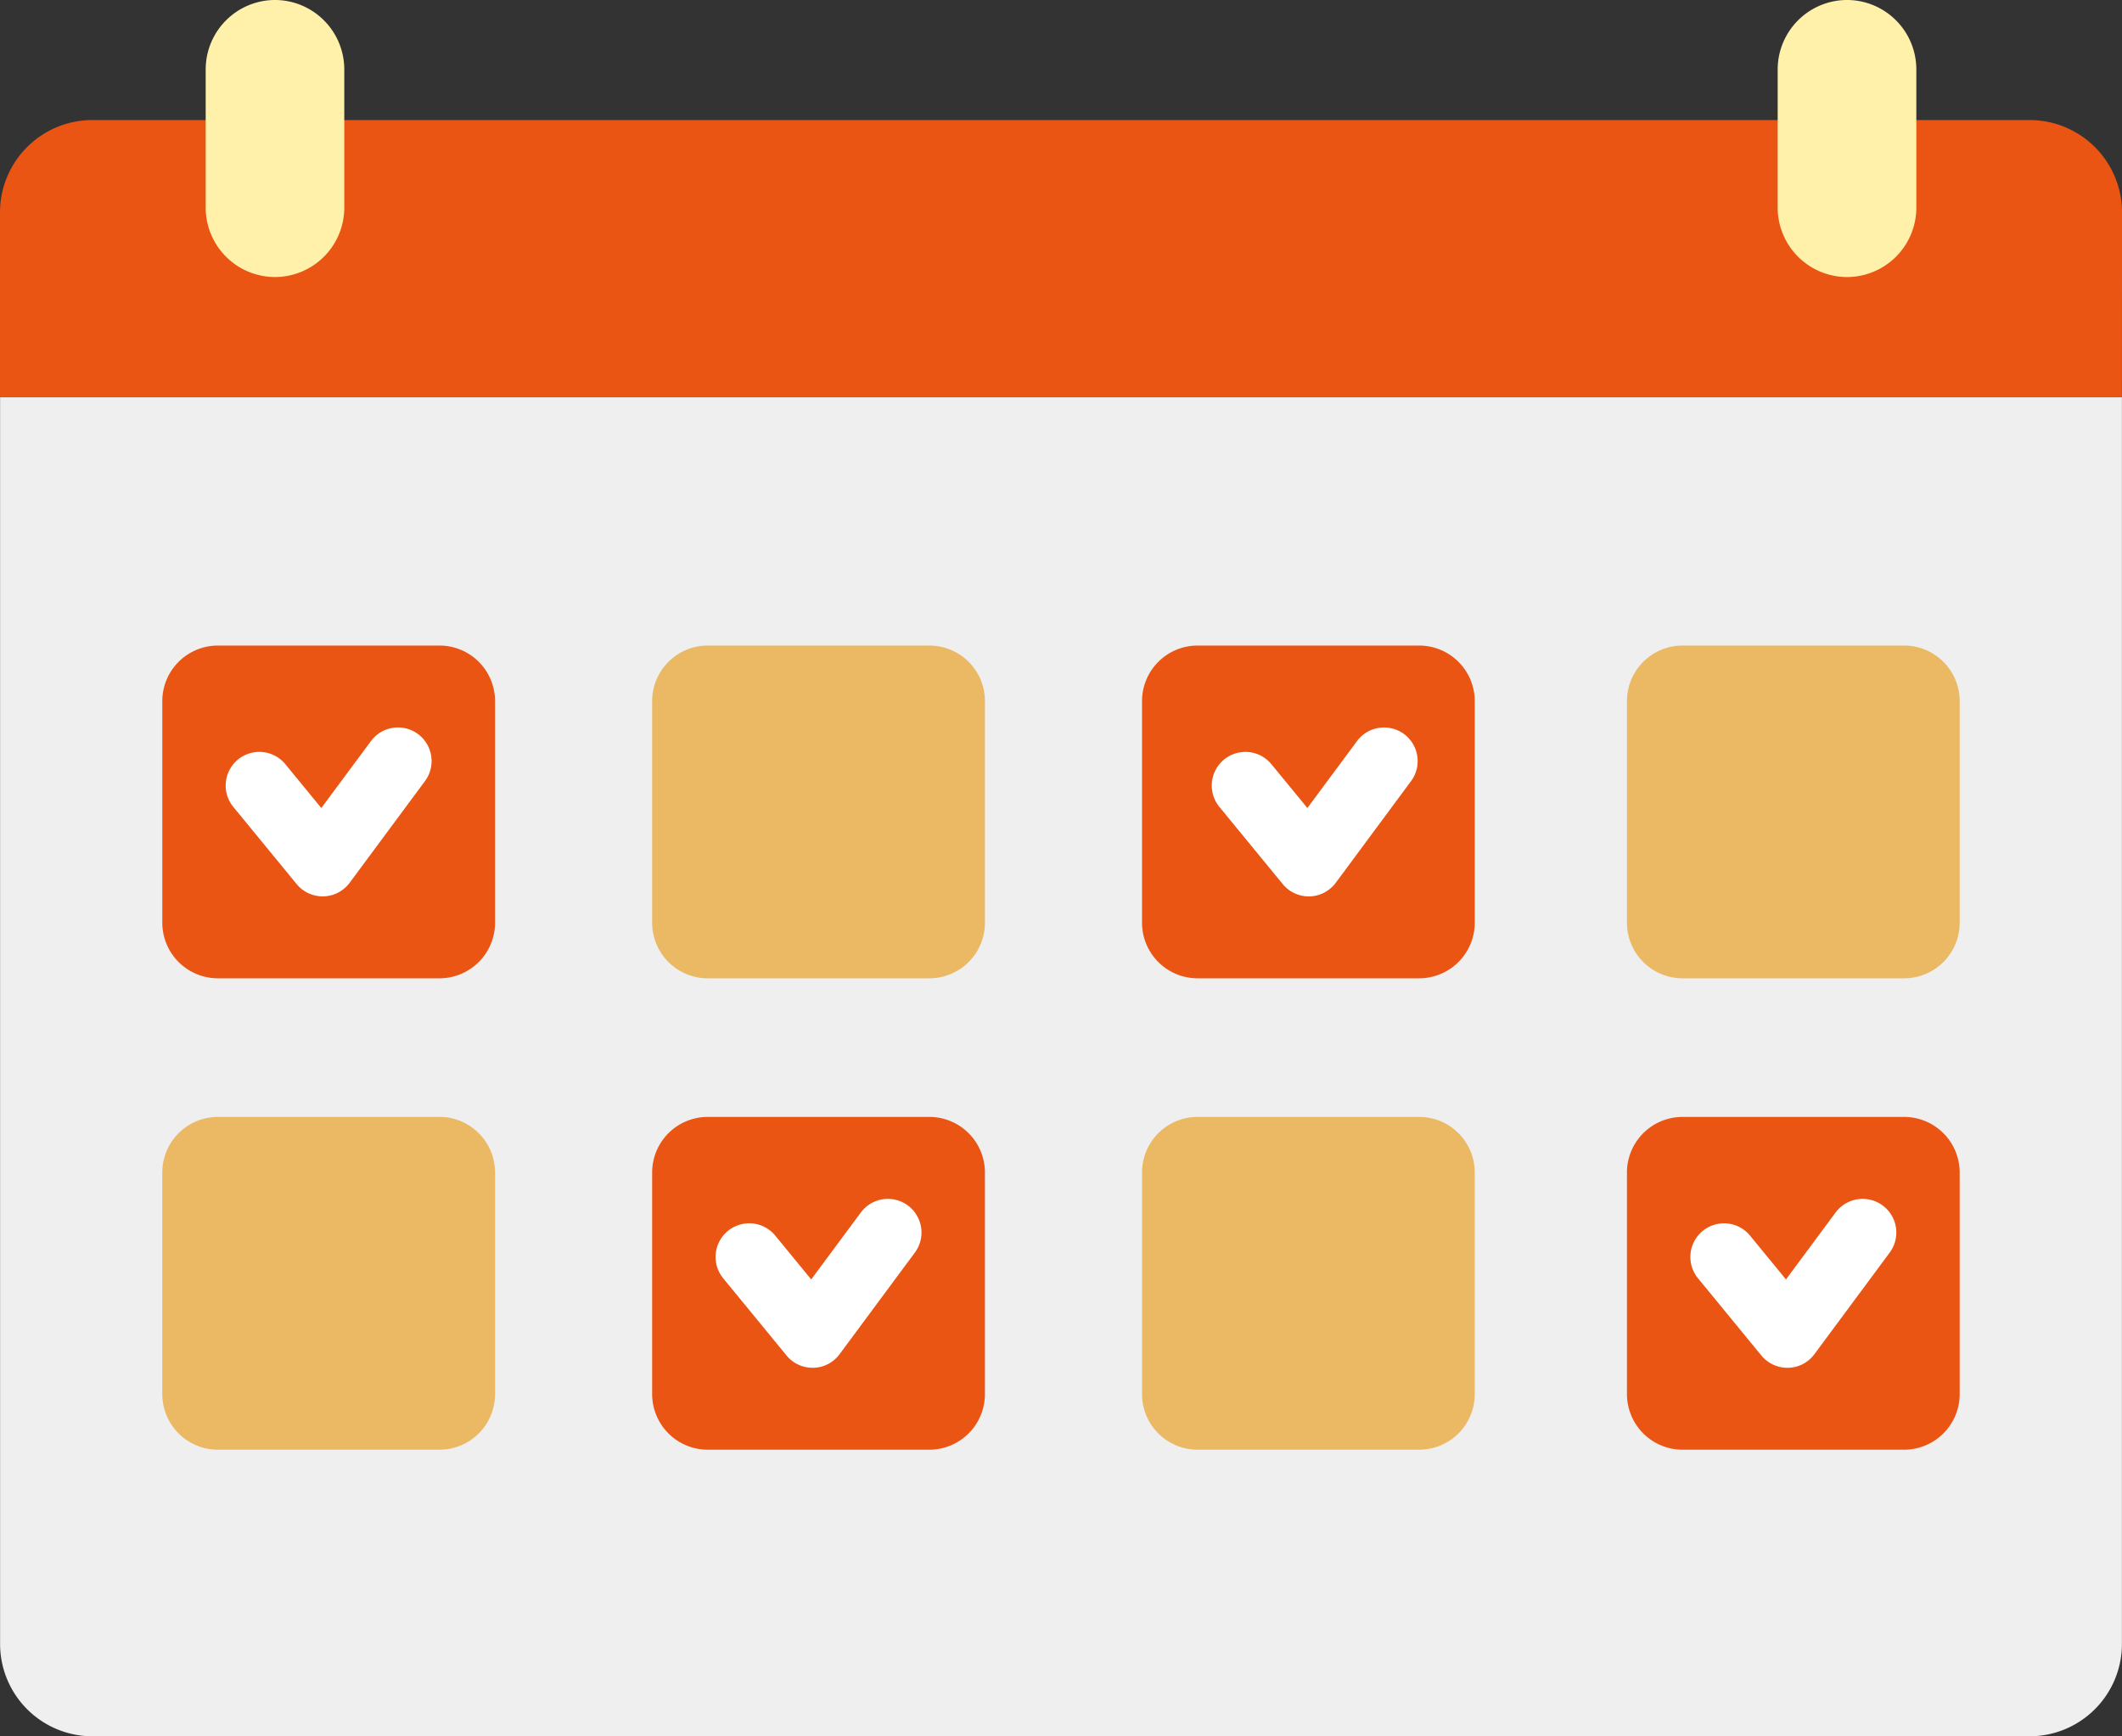 <svg xmlns="http://www.w3.org/2000/svg" width="117.279" height="95.95" viewBox="0 0 117.279 95.95"><rect x="0" y="0" width="117.279" height="95.95" fill="#333333" stroke="none"/><path d="M379.2,1419.356H272.13a5.105,5.105,0,0,1-5.1-5.106v-68.9H384.3v68.9A5.106,5.106,0,0,1,379.2,1419.356Z" transform="translate(-267.025 -1323.406)" fill="#efefef"/><path d="M384.3,1351.789H267.025v-10.206a5.105,5.105,0,0,1,5.1-5.106H379.2a5.107,5.107,0,0,1,5.106,5.106Z" transform="translate(-267.025 -1329.842)" fill="#ea5514"/><path d="M277.446,1347.941h0a3.839,3.839,0,0,1-3.83-3.828v-7.653a3.841,3.841,0,0,1,3.83-3.83h0a3.841,3.841,0,0,1,3.83,3.83v7.653A3.839,3.839,0,0,1,277.446,1347.941Z" transform="translate(-262.248 -1332.631)" fill="#fff1a9"/><path d="M327.813,1347.941h-.005a3.841,3.841,0,0,1-3.83-3.828v-7.653a3.842,3.842,0,0,1,3.83-3.83h.005a3.839,3.839,0,0,1,3.828,3.83v7.653A3.838,3.838,0,0,1,327.813,1347.941Z" transform="translate(-225.729 -1332.631)" fill="#fff1a9"/><g transform="translate(8.969 35.673)"><path d="M287.55,1371.7H275.29a3.075,3.075,0,0,1-3.065-3.064v-12.26a3.074,3.074,0,0,1,3.065-3.065h12.26a3.073,3.073,0,0,1,3.066,3.065v12.26A3.074,3.074,0,0,1,287.55,1371.7Z" transform="translate(-272.224 -1353.31)" fill="#ea5514"/><path d="M303.244,1371.7h-12.26a3.075,3.075,0,0,1-3.066-3.064v-12.26a3.074,3.074,0,0,1,3.066-3.065h12.26a3.073,3.073,0,0,1,3.066,3.065v12.26A3.074,3.074,0,0,1,303.244,1371.7Z" transform="translate(-260.844 -1353.31)" fill="#ebb863"/><path d="M318.937,1371.7h-12.26a3.073,3.073,0,0,1-3.064-3.064v-12.26a3.072,3.072,0,0,1,3.064-3.065h12.26a3.074,3.074,0,0,1,3.065,3.065v12.26A3.075,3.075,0,0,1,318.937,1371.7Z" transform="translate(-249.464 -1353.31)" fill="#ea5514"/><path d="M287.55,1386.8H275.29a3.075,3.075,0,0,1-3.065-3.066v-12.26a3.074,3.074,0,0,1,3.065-3.064h12.26a3.073,3.073,0,0,1,3.066,3.064v12.26A3.074,3.074,0,0,1,287.55,1386.8Z" transform="translate(-272.224 -1342.36)" fill="#ebb863"/><path d="M303.244,1386.8h-12.26a3.075,3.075,0,0,1-3.066-3.066v-12.26a3.074,3.074,0,0,1,3.066-3.064h12.26a3.073,3.073,0,0,1,3.066,3.064v12.26A3.074,3.074,0,0,1,303.244,1386.8Z" transform="translate(-260.844 -1342.36)" fill="#ea5514"/><path d="M318.937,1386.8h-12.26a3.074,3.074,0,0,1-3.064-3.066v-12.26a3.072,3.072,0,0,1,3.064-3.064h12.26a3.074,3.074,0,0,1,3.065,3.064v12.26A3.075,3.075,0,0,1,318.937,1386.8Z" transform="translate(-249.464 -1342.36)" fill="#ebb863"/><path d="M284.885,1356.3a1.857,1.857,0,0,0-2.6.388l-2.745,3.7-1.987-2.422a1.86,1.86,0,0,0-2.876,2.36l3.5,4.265a1.857,1.857,0,0,0,1.437.678h.047a1.855,1.855,0,0,0,1.447-.752l4.163-5.619A1.861,1.861,0,0,0,284.885,1356.3Z" transform="translate(-270.751 -1351.408)" fill="#fff"/><path d="M316.476,1356.3a1.861,1.861,0,0,0-2.6.388l-2.743,3.7-1.989-2.422a1.859,1.859,0,1,0-2.874,2.36l3.5,4.265a1.854,1.854,0,0,0,1.437.68l.047,0a1.858,1.858,0,0,0,1.447-.752l4.161-5.619A1.859,1.859,0,0,0,316.476,1356.3Z" transform="translate(-247.845 -1351.408)" fill="#fff"/><path d="M300.579,1371.4a1.862,1.862,0,0,0-2.6.388l-2.743,3.7-1.987-2.422a1.86,1.86,0,0,0-2.876,2.36l3.5,4.265a1.865,1.865,0,0,0,1.437.68l.047,0a1.853,1.853,0,0,0,1.447-.752l4.163-5.618A1.862,1.862,0,0,0,300.579,1371.4Z" transform="translate(-259.371 -1340.457)" fill="#fff"/><path d="M334.473,1371.7H322.214a3.075,3.075,0,0,1-3.065-3.064v-12.26a3.074,3.074,0,0,1,3.065-3.065h12.259a3.073,3.073,0,0,1,3.065,3.065v12.26A3.074,3.074,0,0,1,334.473,1371.7Z" transform="translate(-238.199 -1353.31)" fill="#ebb863"/><path d="M334.473,1386.8H322.214a3.075,3.075,0,0,1-3.065-3.066v-12.26a3.074,3.074,0,0,1,3.065-3.064h12.259a3.073,3.073,0,0,1,3.065,3.064v12.26A3.074,3.074,0,0,1,334.473,1386.8Z" transform="translate(-238.199 -1342.36)" fill="#ea5514"/><path d="M331.808,1371.4a1.862,1.862,0,0,0-2.6.388l-2.743,3.7-1.987-2.422a1.859,1.859,0,0,0-2.874,2.36l3.5,4.265a1.865,1.865,0,0,0,1.437.68l.047,0a1.851,1.851,0,0,0,1.447-.752L332.2,1374A1.859,1.859,0,0,0,331.808,1371.4Z" transform="translate(-236.726 -1340.457)" fill="#fff"/></g></svg>